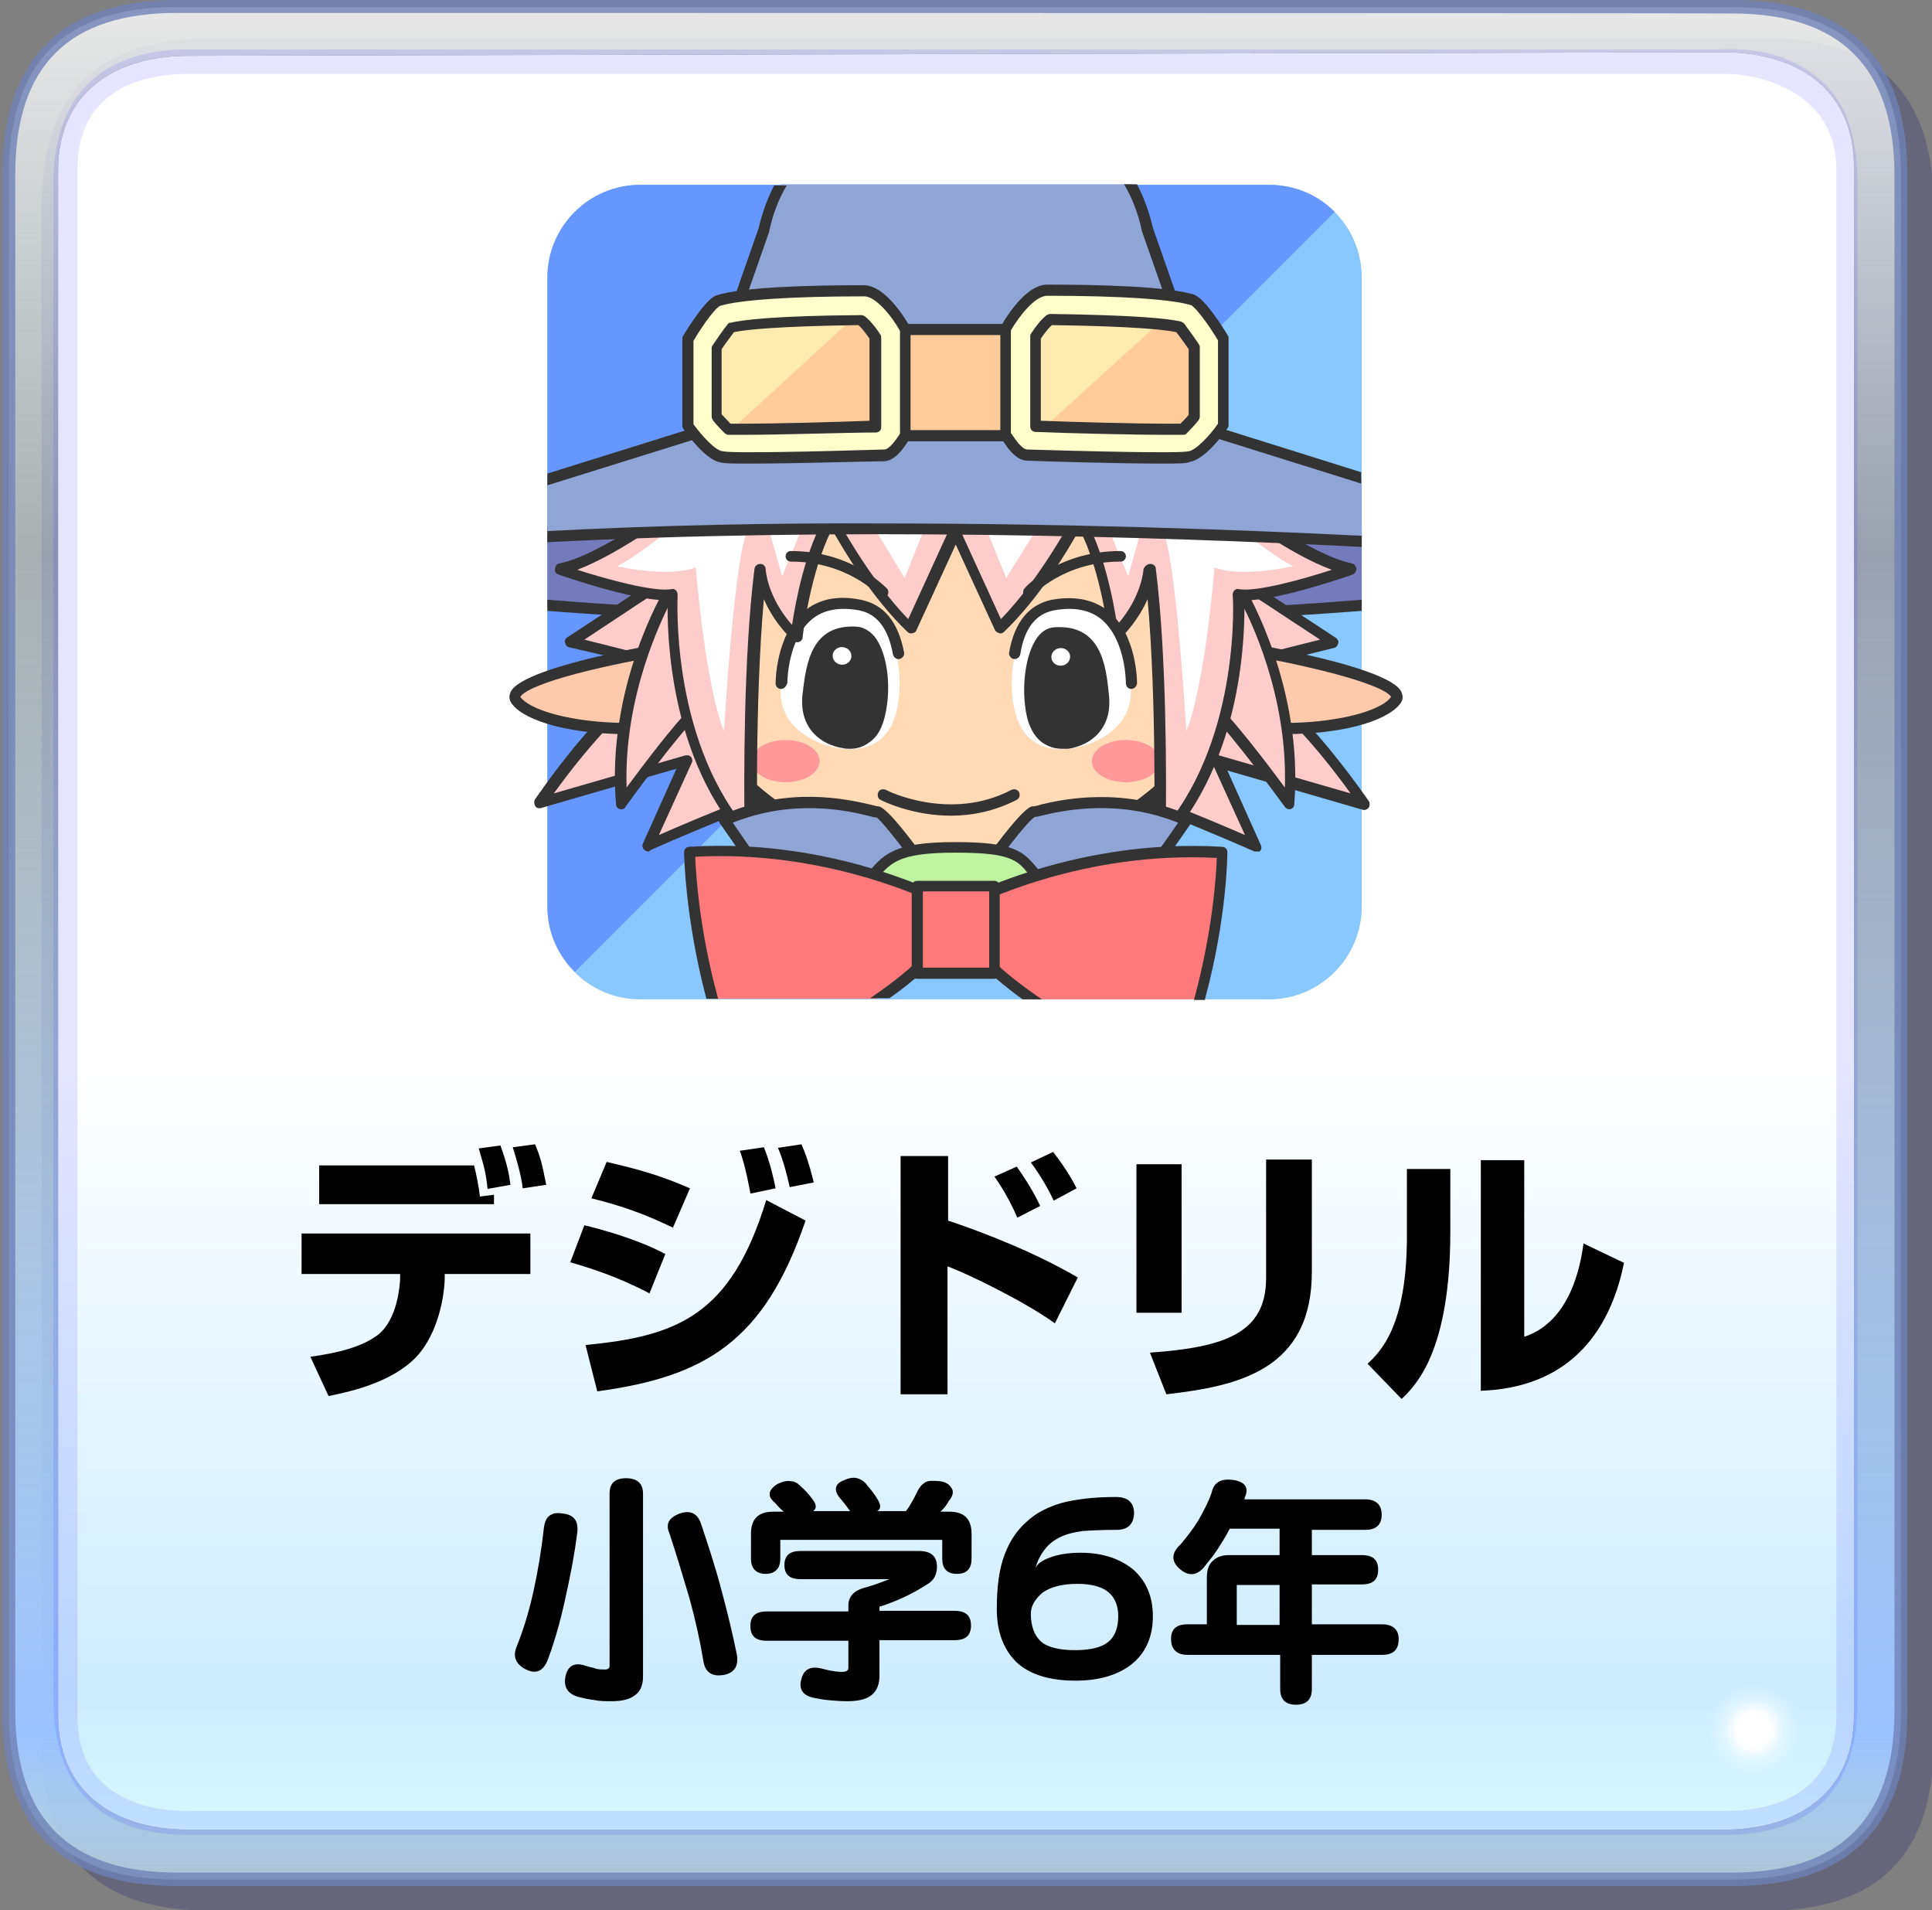 <?xml version="1.0" encoding="utf-8"?>
<!-- Generator: Adobe Illustrator 28.0.0, SVG Export Plug-In . SVG Version: 6.00 Build 0)  -->
<svg version="1.1" id="レイヤー_1" xmlns="http://www.w3.org/2000/svg" xmlns:xlink="http://www.w3.org/1999/xlink" x="0px"
	 y="0px" viewBox="0 0 329.3 325.5" style="enable-background:new 0 0 329.3 325.5;" xml:space="preserve">
<rect x="0" y="0" width="329.3" height="325.5" fill="#808080" stroke="none"/>
<style type="text/css">
	.st0{fill:#000066;fill-opacity:0.2;}
	.st1{fill:url(#SVGID_1_);}
	.st2{fill:url(#SVGID_00000181063835795922273110000017740592244647703991_);}
	.st3{opacity:0.102;fill:#0000FF;enable-background:new    ;}
	.st4{opacity:0.8;fill:#7081B7;enable-background:new    ;}
	.st5{fill:url(#SVGID_00000168117665059119237820000006715990969471361711_);}
	.st6{fill:url(#SVGID_00000132770075920643214770000006708844117641452183_);}
	.st7{fill:url(#SVGID_00000181765632252058840400000004955518299990257042_);}
	.st8{fill:#89C7FF;}
	.st9{fill:#6697FF;}
	.st10{fill:#747ABC;}
	.st11{fill:#333333;}
	.st12{fill:#FFCCCC;}
	.st13{fill:#FFC9AB;}
	.st14{fill:#FFDAB5;}
	.st15{fill:#FF9999;}
	.st16{fill:#FFFFFF;}
	.st17{fill:#90A4D6;}
	.st18{fill:#C0F3A0;}
	.st19{fill:#FE7A7A;}
	.st20{fill:#FFCC99;}
	.st21{fill:#FFFFCC;}
	.st22{fill:#FFEAB0;}
</style>
<g>
	<path class="st0" d="M329.6,35.2c0-19.2-9.5-28.7-28.7-28.7H35.8C16.5,6.7,7.1,15.9,7.1,35.2v261.7c0,19.2,9.5,28.7,28.7,28.7
		h265.1c19.2,0,28.7-9.5,28.7-28.7V35.2z"/>
	
		<linearGradient id="SVGID_1_" gradientUnits="userSpaceOnUse" x1="704.462" y1="-1368.221" x2="704.462" y2="-1793.373" gradientTransform="matrix(0.793 0 0 -0.794 -396.151 -1093.934)">
		<stop  offset="3.500000e-02" style="stop-color:#FFFFFF;stop-opacity:0.8"/>
		<stop  offset="0.302" style="stop-color:#E5F9FF;stop-opacity:0.4"/>
		<stop  offset="0.898" style="stop-color:#99C3FF"/>
		<stop  offset="0.969" style="stop-color:#CCEDFF;stop-opacity:0.702"/>
	</linearGradient>
	<path class="st1" d="M324,29.9c0-19.2-9.5-28.7-28.7-28.7H30.2C11,1.1,1.5,10.6,1.5,29.9v261.7c0,19.2,9.5,28.7,28.7,28.7h265.1
		c19.2,0,28.7-9.5,28.7-28.7V29.9 M293.7,8.9c13.1,0,22.3,6.7,22.3,19.5v263.9c0,13.1-9.5,19.5-22.3,19.5H32.2
		c-13.1,0-22.3-6.7-22.3-19.5V29c0-13.1,9.5-19.5,22.3-19.5L293.7,8.9L293.7,8.9z"/>
	
		<linearGradient id="SVGID_00000099627482639165996140000016848592485640939692_" gradientUnits="userSpaceOnUse" x1="704.638" y1="-1379.57" x2="704.638" y2="-1782.151" gradientTransform="matrix(0.793 0 0 -0.794 -396.151 -1093.934)">
		<stop  offset="3.500000e-02" style="stop-color:#FFFFFF"/>
		<stop  offset="0.565" style="stop-color:#FFFFFF"/>
		<stop  offset="0.898" style="stop-color:#CEECFF"/>
		<stop  offset="0.969" style="stop-color:#D6F7FF"/>
	</linearGradient>
	<path style="fill:url(#SVGID_00000099627482639165996140000016848592485640939692_);" d="M293.7,8.9c13.1,0,22.3,6.7,22.3,19.5
		v263.9c0,13.1-9.5,19.5-22.3,19.5H32.2c-13.1,0-22.3-6.7-22.3-19.5V29c0-13.1,9.5-19.5,22.3-19.5L293.7,8.9L293.7,8.9z"/>
	<path class="st3" d="M293.7,312.7H32.2c-15.1,0-23.1-8.1-23.1-23.1v-258C9,16.5,17.1,8.4,32.2,8.4h261.5c7.5-0.3,13.1,2,17,5.6
		c4.2,3.9,5.9,9.8,5.9,17.3v258C316.8,304.9,309,312.7,293.7,312.7z M294.2,12.6c-0.3,0-0.6,0-0.6,0H32.2c-11.2,0-19,5-19,16.2
		v263.6c0,11.2,7.8,16.2,19,16.2h261.8c11.2,0,19-5,19-16.2V28.7C312.9,15.4,299.5,12.6,294.2,12.6z"/>
	<path class="st4" d="M295.3,321.4H30.2c-19.8,0-29.8-10-29.8-29.8V29.9C0.4,10.1,10.4,0,30.2,0h265.1c19.8,0,29.8,10,29.8,29.8
		v261.7C325.2,311.3,315.1,321.4,295.3,321.4z M30.2,2.2c-18.4,0-27.6,8.9-27.6,27.6v261.7c0,18.4,9.2,27.6,27.6,27.6h265.1
		c18.4,0,27.6-9.2,27.6-27.6V29.9c0-18.4-9.2-27.6-27.6-27.6C295.3,2.2,30.2,2.2,30.2,2.2z"/>
	
		<radialGradient id="SVGID_00000149379966733901590560000007469709969182725515_" cx="1178.065" cy="-2048.458" r="52.771" gradientTransform="matrix(0.707 0 0 -0.707 -533.939 -1153.483)" gradientUnits="userSpaceOnUse">
		<stop  offset="7.800000e-02" style="stop-color:#FFFFFF"/>
		<stop  offset="0.137" style="stop-color:#FFFFFF;stop-opacity:0.353"/>
		<stop  offset="0.208" style="stop-color:#FFFFFF;stop-opacity:0"/>
	</radialGradient>
	<path style="fill:url(#SVGID_00000149379966733901590560000007469709969182725515_);" d="M307,287.3c-2.2-2.2-4.7-3.3-8.1-3.3
		c-3.1,0-5.6,1.1-8.1,3.1c-2.2,2.5-3.1,5.3-3.1,8.1c0,3.1,1.1,5.6,3.1,8.1c2.2,2.2,4.7,3.3,8.1,3.1c3.1,0,5.6-1.1,8.1-3.1
		c2.2-2,3.1-4.7,3.1-8.1C310.1,291.8,309,289.6,307,287.3z"/>
	<g>
		<path d="M90.4,210.2v6.9H75.8l0,1c-0.2,4.3-1.7,9.9-5,13.3c-4,4-10.3,5.6-14.8,6.5l-3.1-6.7c4.4-0.6,8.8-1.6,11.6-3.8
			c3.3-2.7,3.6-8.3,3.7-9.3l0-1H51.4v-6.9H90.4z M80.8,198.6c0.3,1.1,0.8,3.5,1,5.3l2.4-0.3v1.6H54.4v-6.6H80.8z M83.1,202.6
			c-0.3-2.9-0.6-3.8-1.5-6.9l3.7-0.5c1.2,3.3,1.5,5.1,1.7,6.7L83.1,202.6z M89.1,202.5c-0.3-2.4-1-4.7-1.7-7l3.8-0.5
			c1,2.4,1.2,3.4,1.9,6.9L89.1,202.5z"/>
		<path d="M110.7,220.4c-5.5-2.9-10.4-4.4-13.5-5.3l2.4-6.3c2.2,0.5,9,2.3,13.8,4.9L110.7,220.4z M99.8,229.2
			c15.6-1.5,24.8-5,30.8-24.7l6.7,3.5c-7,20.6-17.1,26.6-35.5,29.1L99.8,229.2z M114.7,209.2c-5-2.4-8.7-3.7-13.9-5l2.6-6.2
			c5.2,1.2,9.2,2.3,14.2,4.5L114.7,209.2z M127.9,203.4c-0.1-0.6-0.8-4.6-1.8-7.3l4.1-0.6c0.4,1.1,1.1,2.6,2,7L127.9,203.4z
			 M134.6,202.3c-0.4-1.9-1.1-4.6-2-6.7l4-0.6c1.2,2.6,2,6.1,2.1,6.5L134.6,202.3z"/>
		<path d="M161.6,197V208c6.9,2.3,15.5,5.8,22.1,9.7l-3.9,7.8c-5.3-3.8-15-8.5-18.3-9.7v21.8h-8V197H161.6z M173.4,207.5
			c-1.5-3.5-3.2-6-3.9-7l3.8-1.7c2.6,3.7,3.5,5.7,4,6.7L173.4,207.5z M179.6,204.6c-1.2-2.6-2.9-5.2-3.9-6.5l3.8-1.8
			c2.4,3.1,3.5,5.2,4,6.2L179.6,204.6z"/>
		<path d="M201.4,223.7h-7.7v-25.3h7.7V223.7z M223.6,216.7c0,16.8-12.6,19.5-24.8,20.9l-2.8-7.1c12.9-0.9,19.8-3.4,19.8-12.7v-20.2
			h7.8V216.7z"/>
		<path d="M247.2,209.9c0,20.4-5.9,26.2-8.3,28.5l-5.8-6c2.2-2.1,6.7-6.4,6.7-21.7v-11.5h7.4V209.9z M259.8,227.8
			c7.9-2.6,9.6-12.2,10.1-15.9l6.9,3.3c-2.5,12.4-9.9,21.3-24.4,21.8v-39.3h7.4V227.8z"/>
		<path d="M92.7,260.4c0.2-1.9,1.2-2.8,3.1-2.5c2,0.2,2.8,1.2,2.6,3.2c-0.5,4-1.3,8-2.2,12c-0.9,4-1.9,7.3-2.9,9.9
			c-0.8,1.9-2.1,2.4-4,1.3c-1.5-0.9-1.9-2.2-1.2-3.8c1-2.5,2-5.6,2.8-9.2C91.7,267.7,92.3,264,92.7,260.4z M103.9,254.5
			c0-1.7,0.9-2.6,2.8-2.6c1.9,0,2.9,0.9,2.9,2.6v31.2c0,1.5-0.5,2.6-1.4,3.2c-0.9,0.7-2.2,1-4,1c-1,0-2,0-2.9-0.2
			c-0.9-0.1-1.8-0.3-2.6-0.5c-2-0.5-2.7-1.8-2.3-3.6c0.4-1.8,1.6-2.4,3.5-1.7c0.7,0.2,1.3,0.3,1.8,0.5c0.5,0.1,1,0.1,1.4,0.1
			c0.5,0,0.8-0.2,0.8-0.6V254.5z M114.1,261.3c-0.7-1.6-0.1-2.7,1.8-3.4c1.8-0.6,3,0,3.6,1.8c1.1,3.3,2.3,6.9,3.4,11
			c1.1,4.1,2,7.8,2.7,11.3c0.3,1.9-0.4,3-2.1,3.4c-2.1,0.4-3.3-0.4-3.6-2.3c-0.6-3.6-1.4-7.2-2.4-10.8
			C116.4,268.6,115.3,264.9,114.1,261.3z"/>
		<path d="M161.8,257.6c2.5,0,3.8,1.2,3.8,3.8v4.2c0,1.7-0.8,2.6-2.5,2.6c-1.7,0-2.5-0.9-2.5-2.6v-3.2h-27.6v3.2
			c0,1.7-0.9,2.6-2.5,2.6c-1.6,0-2.5-0.9-2.5-2.6v-4.2c0-2.5,1.2-3.8,3.8-3.8h1.8c-0.4-0.3-0.9-0.8-1.5-1.5c-0.7-0.6-1-1.1-0.9-1.7
			c0.1-0.5,0.5-1,1.3-1.5c0.8-0.4,1.5-0.6,2.2-0.5c0.7,0,1.2,0.3,1.7,0.8c0.9,0.8,1.6,1.6,2.1,2.3c0.7,0.9,0.7,1.6,0.1,2h6.3
			c-0.5-0.7-1.1-1.5-1.8-2.3c-0.5-0.6-0.7-1.2-0.6-1.7c0.1-0.5,0.5-0.9,1.2-1.2c0.9-0.4,1.7-0.6,2.4-0.4c0.7,0.2,1.3,0.6,1.7,1.2
			c0.7,0.8,1.4,1.7,1.9,2.6c0.5,0.9,0.4,1.5-0.2,1.8h4.9c0.6-0.7,1.2-1.8,1.9-3.2c0.4-0.9,0.9-1.4,1.4-1.7s1.3-0.3,2.4-0.2
			c1,0.1,1.7,0.5,2.1,1.2c0.4,0.6,0.2,1.4-0.5,2.2c-0.4,0.8-0.9,1.3-1.4,1.8H161.8z M149.9,274.5h12.8c1.9,0,2.8,0.8,2.8,2.5
			s-0.9,2.5-2.8,2.5h-12.8v6.1c0,1.5-0.5,2.6-1.4,3.3c-0.9,0.7-2.3,1-4.1,1c-1.2,0-2.4-0.1-3.4-0.2s-1.8-0.3-2.4-0.4
			c-1.8-0.4-2.5-1.5-2-3.2c0.4-1.6,1.5-2.2,3.3-1.8c0.5,0.1,1.1,0.3,1.7,0.4c0.6,0.1,1.2,0.2,1.9,0.2c0.7,0,1.1-0.2,1.1-0.7v-4.6
			h-13.9c-1.9,0-2.8-0.8-2.8-2.5s0.9-2.5,2.8-2.5h13.9v-1c0-1.5,0.9-2.5,2.6-3c1.5-0.4,2.9-0.9,4.4-1.5h-15.2
			c-1.8,0-2.7-0.8-2.7-2.4c0-1.6,0.9-2.4,2.7-2.4h20.2c2.1,0,3.1,0.9,3.1,2.7c0,1.4-0.6,2.4-1.7,3c-2.6,1.7-5.3,2.9-8.1,3.8V274.5z"
			/>
		<path d="M190.3,260.7c-2.4,0-4.4,0.1-5.8,0.2c-1.4,0.2-2.7,0.5-3.7,1c-1.1,0.5-2,1.2-2.7,2.1s-1.3,2-1.6,3.2
			c0.3-0.7,1.1-1.3,2.5-1.8c1.3-0.5,3.1-0.8,5.2-0.8c3.7,0,6.7,1,9,2.9c2.2,2,3.3,4.6,3.3,7.9c0,3.5-1.2,6.2-3.5,8.1
			c-2.3,1.9-5.6,2.9-9.7,2.9c-4.5,0-7.9-1.1-10.1-3.2c-2.2-2.2-3.3-5.2-3.3-9c0-3.8,0.4-6.8,1.3-9.2c0.9-2.4,2.1-4.2,3.8-5.7
			c1.6-1.5,3.6-2.5,6-3.2c2.3-0.6,5.4-1,9.2-1c2.1,0,3.1,1,3.1,2.8C193.2,259.8,192.2,260.7,190.3,260.7z M175.7,275
			c0,2.1,0.6,3.7,1.7,4.7c1.1,1,3.1,1.5,5.9,1.5c2.6,0,4.5-0.5,5.6-1.4c1.1-0.9,1.7-2.4,1.7-4.4c0-1.8-0.6-3.2-1.7-4.1
			c-1.1-0.9-2.9-1.4-5.2-1.4c-2.6,0-4.6,0.5-6,1.5C176.4,272.5,175.7,273.7,175.7,275z"/>
		<path d="M223.6,260.5v4.5h8.5c1.9,0,2.8,0.8,2.8,2.5s-0.9,2.5-2.8,2.5h-8.5v6.8h12c1.8,0,2.8,0.9,2.8,2.5c0,1.8-0.9,2.7-2.8,2.7
			h-12v5.8c0,1.8-0.9,2.7-2.7,2.7s-2.7-0.9-2.7-2.7v-5.8h-15.8c-1.8,0-2.8-0.9-2.8-2.7c0-1.7,0.9-2.5,2.8-2.5h3.3v-8
			c0-1.2,0.3-2.2,1-2.8c0.7-0.7,1.6-1,2.8-1h8.6v-4.5h-8.5c-0.6,1.2-1.3,2.3-2,3.4c-0.7,1.1-1.6,2.2-2.5,3.3c-1.3,1.4-2.7,1.4-4.2,0
			c-1.3-1.3-1.2-2.6,0.3-4c1.1-1.3,2.2-2.7,3.1-4.2c0.9-1.6,1.7-3.1,2.2-4.6c0.4-1.8,1.6-2.5,3.7-2.2c2,0.3,2.7,1.3,2,2.9l-0.1,0.4
			h20.6c1.8,0,2.8,0.9,2.8,2.6c0,1.7-0.9,2.6-2.8,2.6H223.6z M210.8,276.9h7.3v-6.8h-7.3V276.9z"/>
	</g>
	
		<radialGradient id="SVGID_00000100351356357830688110000008557734837646992267_" cx="-449.9" cy="-572.082" r="37.149" gradientTransform="matrix(1.257 0 0 -1.257 588.004 -693.602)" gradientUnits="userSpaceOnUse">
		<stop  offset="7.800000e-02" style="stop-color:#FFFFFF"/>
		<stop  offset="0.137" style="stop-color:#FFFFFF;stop-opacity:0.353"/>
		<stop  offset="0.208" style="stop-color:#FFFFFF;stop-opacity:0"/>
	</radialGradient>
	<path style="fill:url(#SVGID_00000100351356357830688110000008557734837646992267_);" d="M32.4,15.6c-2.8-2.8-6.1-3.9-10-3.9
		s-7.3,1.1-9.8,3.9s-4.2,6.1-4.2,10s1.4,7.3,4.2,10s6.1,4.2,10,4.2s7.3-1.4,10-4.2s4.2-5.9,4.2-10C36.6,21.8,35.2,18.4,32.4,15.6z"
		/>
	
		<radialGradient id="SVGID_00000070798853922048673020000002397336250173518482_" cx="1330.297" cy="-2015.938" r="40.05" gradientTransform="matrix(0.628 0 0 -0.629 -805.063 -1249.094)" gradientUnits="userSpaceOnUse">
		<stop  offset="7.800000e-02" style="stop-color:#FFFFFF"/>
		<stop  offset="0.137" style="stop-color:#FFFFFF;stop-opacity:0.353"/>
		<stop  offset="0.208" style="stop-color:#FFFFFF;stop-opacity:0"/>
	</radialGradient>
	<path style="fill:url(#SVGID_00000070798853922048673020000002397336250173518482_);" d="M36.3,12.6C35,11.2,33,10.3,31,10.3
		s-3.9,0.8-5.6,2.2c-1.7,1.7-2.2,3.3-2.2,5.6s0.6,3.9,2.2,5.3c1.7,1.7,3.3,2.2,5.3,2.2s3.9-0.6,5.3-2.2c1.7-1.4,2.2-3.3,2.2-5.3
		C38.6,16.2,37.7,14.2,36.3,12.6z"/>
	<g>
		<g>
			<path class="st8" d="M216.3,31.5H109.1c-8.7,0-15.8,7.1-15.8,15.8v18.9v69.4v18.9c0,8.7,7.1,15.8,15.8,15.8h107.2
				c8.7,0,15.8-7.1,15.8-15.8v-18.9V66.2V47.3C232.1,38.5,225,31.5,216.3,31.5z"/>
			<path class="st9" d="M98,165.6L227.5,36.1c-2.9-2.9-6.8-4.6-11.2-4.6H109.1c-8.7,0-15.8,7.1-15.8,15.8v18.9v69.4v18.9
				C93.3,158.8,95.1,162.8,98,165.6z"/>
		</g>
		<g>
			<g>
				<g>
					<path class="st10" d="M93.3,90.9v12.3c20.4,1.6,45.6,2.6,69.6,2.6c23.8,0,48.8-1,69.2-2.6V90.8c-20.4-1.4-45.4-2.5-69.2-2.5
						C139,88.3,113.8,89.5,93.3,90.9z"/>
					<path class="st11" d="M93.3,89.9v1.9c20.3-1.4,45.5-2.6,69.6-2.6c23.8,0,48.8,1.2,69.2,2.5v-1.9c-16.6-1.1-43.1-2.5-69.2-2.5
						C137.6,87.3,112.1,88.7,93.3,89.9z"/>
					<path class="st11" d="M93.3,102.2v1.9c20.7,1.6,46.1,2.6,69.6,2.6c23.2,0,48.5-1,69.2-2.6v-1.9c-20.7,1.7-46.1,2.6-69.2,2.6
						C139.4,104.8,114,103.9,93.3,102.2z"/>
					<g>
						<path class="st12" d="M117.1,96.4l-19.8,13l17.2,4.3c0,0-9.2,4.3-22.4,23.3l25.1-7.3l-6.6,14.5c0,0,25.4-11.4,33.8-12.2
							l-12.7-35.6H117.1z"/>
						<path class="st11" d="M110.5,145.1c-0.2,0-0.5-0.1-0.7-0.3c-0.3-0.3-0.4-0.7-0.2-1.1l5.7-12.7l-23.1,6.7c-0.4,0.1-0.8,0-1-0.4
							s-0.2-0.8,0-1.1c9.7-14,17.3-20.1,20.8-22.4L97,110.3c-0.4-0.1-0.6-0.4-0.7-0.8c-0.1-0.4,0.1-0.7,0.4-0.9l19.8-13
							c0.2-0.1,0.3-0.2,0.5-0.2h14.5c0.4,0,0.8,0.3,0.9,0.6l12.7,35.6c0.1,0.3,0.1,0.6-0.1,0.8c-0.2,0.2-0.4,0.4-0.7,0.4
							c-8.2,0.8-33.3,12-33.5,12.1C110.7,145.1,110.6,145.1,110.5,145.1z M117.1,128.7c0.3,0,0.5,0.1,0.7,0.3c0.2,0.3,0.3,0.7,0.1,1
							l-5.6,12.3c6.1-2.7,22.9-9.8,30.7-11.1l-12.1-33.9h-13.6L99.6,109l15.1,3.8c0.4,0.1,0.7,0.4,0.7,0.8c0,0.4-0.2,0.8-0.5,0.9
							c-0.1,0-8.5,4.1-20.5,20.7l22.5-6.5C116.9,128.8,117,128.7,117.1,128.7z"/>
						<path class="st12" d="M207.4,96.4l19.8,13l-17.2,4.3c0,0,9.2,4.3,22.4,23.3l-25.1-7.3l6.6,14.5c0,0-25.4-11.4-33.8-12.2
							l12.7-35.6H207.4z"/>
						<path class="st11" d="M214,145.1c-0.1,0-0.3,0-0.4-0.1c-0.3-0.1-25.4-11.3-33.5-12.1c-0.3,0-0.5-0.2-0.7-0.4
							c-0.2-0.2-0.2-0.5-0.1-0.8L192,96.1c0.1-0.4,0.5-0.6,0.9-0.6h14.5c0.2,0,0.4,0.1,0.5,0.2l19.8,13c0.3,0.2,0.5,0.6,0.4,0.9
							c-0.1,0.4-0.3,0.7-0.7,0.8l-14.9,3.7c3.5,2.3,11,8.4,20.8,22.4c0.2,0.3,0.2,0.8,0,1.1s-0.6,0.5-1,0.4l-23.1-6.7l5.7,12.7
							c0.2,0.4,0.1,0.8-0.2,1.1C214.5,145.1,214.3,145.1,214,145.1z M181.5,131.2c7.7,1.3,24.5,8.4,30.7,11.1l-5.6-12.3
							c-0.2-0.3-0.1-0.7,0.1-1c0.2-0.3,0.6-0.4,1-0.3l22.5,6.5c-12-16.6-20.4-20.7-20.5-20.7c-0.4-0.2-0.6-0.5-0.5-0.9
							c0-0.4,0.3-0.7,0.7-0.8l15.1-3.8l-17.8-11.7h-13.6L181.5,131.2z"/>
					</g>
					<path class="st13" d="M123.5,108.9c0,0-39.3,5.8-35.5,10.6c3.8,4.8,25.1,7.4,39.8,0.5L123.5,108.9z"/>
					<path class="st11" d="M106.7,125.1c-9.1,0-17.1-2.1-19.4-5.1c-0.5-0.6-0.6-1.3-0.3-2c1.9-4.8,30.6-9.3,36.4-10.1
						c0.4-0.1,0.9,0.2,1,0.6l4.3,11.1c0.2,0.5,0,1-0.5,1.2C121.7,123.9,113.8,125.1,106.7,125.1z M88.7,118.8
						C88.7,118.8,88.7,118.8,88.7,118.8c3.3,4.2,23.5,7,37.9,0.7l-3.7-9.5c-2.3,0.4-9.6,1.5-16.9,3
						C89.2,116.5,88.7,118.7,88.7,118.8L88.7,118.8z"/>
					<path class="st13" d="M202.3,108.9c0,0,39.3,5.8,35.5,10.6c-3.8,4.8-25.1,7.4-39.8,0.5L202.3,108.9z"/>
					<path class="st11" d="M219.1,125.1c-7.1,0-14.9-1.3-21.4-4.3c-0.4-0.2-0.7-0.7-0.5-1.2l4.3-11.1c0.2-0.4,0.6-0.7,1-0.6
						c5.7,0.8,34.5,5.3,36.4,10.1c0.3,0.7,0.2,1.4-0.3,2C236.1,123.1,228.2,125.1,219.1,125.1z M199.2,119.5
						c14.4,6.3,34.5,3.5,37.8-0.6c0-0.1,0.1-0.1,0.1-0.1c0-0.1-0.5-2.2-17.3-5.8c-7.3-1.5-14.6-2.7-16.9-3L199.2,119.5z"/>
					<path class="st14" d="M198.5,133.5c0.5-0.5,1-1,1.3-1.6s0.7-1.2,0.7-1.6c-0.2-3-1.3-15.8-1.3-18.8c0-2.3,1.8-15.8,2.5-21.8
						C193.9,75.3,179.4,68,162.9,68c-16.7,0-31.2,6.1-38.9,20.6c0.7,5.3,2.6,20.5,2.6,22.8c0,3-1.2,15.8-1.3,18.8
						c0,0.5,0.2,1,0.7,1.6c0.5,0.5,0.8,1.2,1.3,1.6c2.6,2.6,7.1,5.6,7.8,5.9c8.1,4.6,16,6.8,27.9,6.8c11.9,0,19.8-2.3,27.9-6.8
						C191.4,139.1,195.7,136.1,198.5,133.5z"/>
					<ellipse class="st15" cx="133.9" cy="129.7" rx="5.8" ry="3.6"/>
					<ellipse class="st15" cx="191.9" cy="129.7" rx="5.8" ry="3.6"/>
					<path class="st11" d="M162.9,147.1c-11.6,0-19.8-2-28.3-6.9c-0.8-0.4-5.3-3.4-8-6.1c-0.3-0.3-0.5-0.6-0.8-0.9
						c-0.2-0.3-0.4-0.5-0.6-0.7c0,0-0.1-0.1-0.1-0.1c-0.6-0.8-0.8-1.5-0.8-2.2c0.1-1.1,0.2-3.4,0.5-6.1c0.4-4.8,0.9-10.8,0.9-12.7
						c0-1.9-1.5-13.4-2.2-19.6l-0.4-3.1c0-0.2,0-0.4,0.1-0.6c7.4-13.8,21.1-21.1,39.8-21.1c17.6,0,32,8.1,39.6,22.1
						c0.1,0.2,0.1,0.4,0.1,0.6c-0.2,2-0.6,4.9-0.9,7.9c-0.7,5.8-1.5,12.3-1.5,13.8c0,1.9,0.5,7.9,0.9,12.7c0.2,2.7,0.4,5,0.5,6
						c0,0.7-0.3,1.2-0.6,1.7c-0.1,0.1-0.1,0.2-0.2,0.4c-0.4,0.8-1,1.4-1.5,1.9c0,0,0,0,0,0c-2.8,2.7-7.2,5.7-8,6.1
						C182.4,145.1,174.2,147.1,162.9,147.1z M126.7,131.2c0.3,0.3,0.5,0.6,0.7,0.9c0.2,0.3,0.4,0.5,0.6,0.7c2.6,2.6,7,5.5,7.5,5.8
						c8.3,4.7,16.2,6.7,27.5,6.7c10.9,0,18.9-1.9,27.4-6.6c0.6-0.3,4.8-3.2,7.6-5.8c0.4-0.4,0.9-0.9,1.1-1.4
						c0.1-0.1,0.1-0.3,0.2-0.4c0.2-0.3,0.3-0.7,0.3-0.8c-0.1-1-0.2-3.3-0.5-5.9c-0.4-4.9-0.9-10.9-0.9-12.9c0-1.6,0.8-7.9,1.5-14
						c0.4-2.9,0.7-5.6,0.9-7.6c-7.3-13.3-21-20.9-37.8-20.9c-12.4,0-29,3.5-38,19.9l0.4,2.8c1.1,9,2.3,18,2.3,19.8
						c0,2-0.5,8-0.9,12.9c-0.2,2.7-0.4,4.9-0.5,6C126.2,130.4,126.3,130.7,126.7,131.2z M198.5,133.5L198.5,133.5L198.5,133.5z"/>
					<path class="st16" d="M153.2,119c-0.8,7.3-5.1,9.1-9.7,8.6c-4.8-0.7-11.2-3.8-10.4-11.1c1.3-10.6,3.3-14.7,13.4-13.4
						C151.2,103.6,154,111.7,153.2,119z"/>
					<path class="st12" d="M114.2,100.7c0,0-9.9,16.5-8.2,36.3c0,0,8.2-11.5,13.2-16.5l1-15.8L114.2,100.7z"/>
					<path class="st11" d="M106,137.9c-0.1,0-0.2,0-0.3,0c-0.4-0.1-0.7-0.4-0.7-0.8c-1.7-19.9,8-36.2,8.4-36.9
						c0.1-0.2,0.4-0.4,0.6-0.4c0.3-0.1,0.5,0,0.7,0.1l5.9,4c0.3,0.2,0.4,0.5,0.4,0.8l-1,15.8c0,0.2-0.1,0.4-0.3,0.6
						c-4.8,4.8-13,16.3-13.1,16.4C106.6,137.7,106.3,137.9,106,137.9z M114.6,102c-1.8,3.4-8.3,16.6-7.8,32.2
						c2.6-3.5,7.8-10.5,11.5-14.2l0.9-14.9L114.6,102z"/>
					<path class="st12" d="M211.6,100.7c0,0,9.9,16.5,8.2,36.3c0,0-8.2-11.5-13.2-16.5l-1-15.8L211.6,100.7z"/>
					<path class="st11" d="M219.8,137.9c-0.3,0-0.6-0.1-0.8-0.4c-0.1-0.1-8.3-11.5-13.1-16.4c-0.2-0.2-0.3-0.4-0.3-0.6l-1-15.8
						c0-0.3,0.1-0.7,0.4-0.8l5.9-4c0.2-0.1,0.5-0.2,0.7-0.1c0.3,0.1,0.5,0.2,0.6,0.4c0.4,0.7,10,17,8.4,36.9c0,0.4-0.3,0.7-0.7,0.8
						C220,137.9,219.9,137.9,219.8,137.9z M207.5,120c3.7,3.8,8.9,10.7,11.5,14.2c0.5-15.6-5.9-28.8-7.8-32.2l-4.6,3.1L207.5,120z"
						/>
					<g>
						<path class="st12" d="M230.2,97c-7.6-1.5-20.8-11.5-20.8-11.5l-43.7-1.3V84l-3,0.2l-3-0.2v0.2l-43.5,1.3
							c0,0-13.4,10.1-20.8,11.5c0,0,14.7,5.8,19.3,4.3c0,0-1.6,26.1,13.4,42.1c0,0,0.2-27.1,1.6-46.4c0,0,0.2,5.8,6.1,11.5
							c0,0,1.5-13,5.9-20.3c0,0,5.9,11.5,13.5,18.8l7.6-16.5l7.6,16.5c7.6-7.3,13.5-18.8,13.5-18.8c4.5,7.3,5.9,20.3,5.9,20.3
							c5.9-5.8,6.1-11.5,6.1-11.5c1.5,16,1.6,46.4,1.6,46.4c15-16,13.4-42.1,13.4-42.1C215.5,102.8,230.2,97,230.2,97z"/>
						<path class="st16" d="M116.7,88.3c0,0-8.2,6.6-11.5,8.2c0,0,8.6,2,13.4,0.2c0,0,1.5,19.6,4.8,27.9c0,0,1.8-30.7,4.1-34.3
							l2.3-4.6l3.5,12.5l5.4-13L120,76.7L116.7,88.3z"/>
						<path class="st16" d="M208.9,88.3c0,0,8.2,6.6,11.5,8.2c0,0-8.6,2-13.4,0.2c0,0-1.5,19.6-4.8,27.9c0,0-1.8-30.7-4.1-34.3
							l-2.3-4.6l-3.5,12.5l-5.4-13l18.6-8.4L208.9,88.3z"/>
						<polygon class="st16" points="145.8,84.7 154.2,98.5 159.9,84.2 						"/>
						<polygon class="st16" points="180.1,84.7 171.5,98.5 165.7,84.2 						"/>
						<path class="st11" d="M197.7,144.3c-0.1,0-0.2,0-0.4-0.1c-0.4-0.1-0.6-0.5-0.6-0.9c0-0.3,0.5-23.4-1.1-41.2
							c-0.9,2.1-2.5,4.6-5,7.1c-0.3,0.3-0.6,0.3-1,0.2c-0.3-0.1-0.6-0.4-0.6-0.8c0-0.1-1.3-11.3-5-18.4c-1.9,3.4-6.8,11.7-12.9,17.5
							c-0.2,0.2-0.5,0.3-0.8,0.2c-0.3-0.1-0.6-0.3-0.7-0.5l-6.7-14.6l-6.7,14.6c-0.1,0.3-0.4,0.5-0.7,0.5c-0.3,0.1-0.6,0-0.8-0.2
							c-6.1-5.8-11-14.1-12.9-17.5c-3.7,7.2-5,18.3-5,18.4c0,0.4-0.3,0.7-0.6,0.8c-0.3,0.1-0.7,0-1-0.2c-2.6-2.5-4.1-5-5-7.1
							c-1.6,17.9-1.1,41-1.1,41.2c0,0.4-0.2,0.7-0.6,0.9c-0.4,0.1-0.8,0.1-1-0.2c-13.6-14.4-13.8-36.5-13.7-41.7c-0.1,0-0.1,0-0.2,0
							c-5.8,0-17.9-4.2-18.4-4.4c-0.4-0.1-0.7-0.5-0.6-1s0.3-0.8,0.8-0.9c7.1-1.4,20.3-11.3,20.4-11.4c0.2-0.1,0.3-0.2,0.5-0.2
							l43-1.3c0.2-0.1,0.4-0.2,0.6-0.2l2.9,0.2l2.9-0.2c0.2,0,0.4,0.1,0.6,0.2l43.2,1.3c0.2,0,0.4,0.1,0.5,0.2
							c0.1,0.1,13.1,9.9,20.4,11.4c0.4,0.1,0.7,0.4,0.8,0.9c0,0.4-0.2,0.8-0.6,1c-0.6,0.2-12.8,4.5-18.5,4.4
							c0.1,5.2-0.1,27.2-13.7,41.7C198.2,144.2,198,144.3,197.7,144.3z M196.1,96.1c0.5,0,0.9,0.4,0.9,0.8
							c1.9,15.1,1.8,36.6,1.7,43.9c12.8-15.6,11.5-39.2,11.4-39.4c0-0.3,0.1-0.6,0.3-0.8c0.2-0.2,0.5-0.3,0.8-0.2
							c3,0.5,10.9-1.7,15.8-3.3c-7.1-2.6-16.3-9.4-18-10.7l-43.4-1.3c-0.2,0-0.3-0.1-0.5-0.1l-2.4,0.1c0,0-0.1,0-0.1,0l-2.4-0.1
							c-0.1,0.1-0.3,0.1-0.5,0.1l-43.3,1.3c-1.7,1.2-10.9,8-18,10.7c5,1.6,13,3.8,16,3.3c0.3-0.1,0.6,0,0.8,0.2
							c0.2,0.2,0.3,0.5,0.3,0.8c0,0.2-1.3,23.8,11.4,39.4c-0.1-7.4-0.2-28.9,1.7-43.9c0.1-0.5,0.5-0.8,1-0.8c0.5,0,0.9,0.4,0.9,0.9
							c0,0,0.2,4.6,4.5,9.5c0.6-4,2.3-13,5.8-18.7c0.2-0.3,0.5-0.5,0.8-0.4c0.3,0,0.6,0.2,0.8,0.5c0.1,0.1,5.5,10.5,12.4,17.6
							l7-15.3c0.2-0.3,0.5-0.5,0.9-0.5s0.7,0.2,0.9,0.5l7,15.3c6.9-7.1,12.3-17.5,12.4-17.6c0.2-0.3,0.5-0.5,0.8-0.5
							c0.3,0,0.7,0.2,0.8,0.4c3.5,5.7,5.2,14.7,5.8,18.7c4.3-4.9,4.5-9.5,4.5-9.5C195.1,96.5,195.5,96.1,196.1,96.1
							C196,96.1,196.1,96.1,196.1,96.1z"/>
					</g>
					<path class="st17" d="M93.3,91.4c50.1-2.6,103-1,138.8,0.7V81.5l-24.3-7.6l-12.2-34.8c-0.6-2.7-1.5-5.3-2.8-7.7h-59.7
						c-1.3,2.3-2.2,4.9-2.8,7.7L118,73.9l-24.7,7.7V91.4z"/>
					<path class="st11" d="M132,31.5c-1.2,2.3-2.1,4.8-2.7,7.4l-12,34.3l-24,7.5v2l25-7.8c0.3-0.1,0.5-0.3,0.6-0.6l12.2-34.8
						c0,0,0-0.1,0-0.1c0.6-2.8,1.6-5.5,3-7.8H132z"/>
					<path class="st11" d="M93.3,90.5v1.9c49.9-2.6,103-1,138.8,0.8v-1.9c-22.2-1.1-51-2.1-81.6-2.1
						C131.7,89.1,112.3,89.5,93.3,90.5z"/>
					<path class="st11" d="M232.1,80.5l-23.6-7.4l-12-34.3c-0.6-2.6-1.5-5.1-2.7-7.4h-2.2c1.4,2.4,2.4,5,3,7.8c0,0,0,0.1,0,0.1
						l12.2,34.8c0.1,0.3,0.3,0.5,0.6,0.6l24.6,7.7V80.5z"/>
					<path class="st11" d="M133.1,117.4c-0.5,0-0.9-0.4-0.9-0.9c0-0.3,0-8.2,4.8-12.3c2.5-2.1,5.7-2.8,9.7-2c4,0.8,6.4,3.8,7.4,9
						c0.1,0.5-0.3,1-0.8,1.1c-0.5,0.1-1-0.3-1.1-0.8c-0.8-4.4-2.7-6.9-5.8-7.5c-3.4-0.6-6.1-0.1-8.1,1.6c-4.1,3.5-4.1,10.7-4.1,10.8
						C134,117,133.6,117.4,133.1,117.4C133.1,117.4,133.1,117.4,133.1,117.4z"/>
					<path class="st11" d="M150.5,101.8c-0.3,0-0.5-0.1-0.7-0.3l0,0c-0.1-0.1-5.3-5.8-15-5.8c-0.5,0-0.9-0.4-0.9-0.9
						s0.4-0.9,0.9-0.9c10.5,0,16.1,6.2,16.4,6.4c0.3,0.4,0.3,1-0.1,1.3C151,101.7,150.8,101.8,150.5,101.8z"/>
					<path class="st11" d="M162.1,139c-6.6,0-11.7-2.5-12-2.7c-0.5-0.2-0.6-0.8-0.4-1.3c0.2-0.5,0.8-0.6,1.3-0.4
						c0.1,0.1,10.9,5.5,21.4,0c0.5-0.2,1-0.1,1.3,0.4c0.2,0.5,0.1,1-0.4,1.3C169.4,138.3,165.5,139,162.1,139z"/>
					<g>
						<path class="st11" d="M150.2,120c-0.7,5.6-3.3,7.1-6.4,6.6c-3.1-0.5-6.8-2.6-6.1-8.2s2.3-11.7,8.4-10.6
							C149.2,108.4,150.9,114.3,150.2,120z"/>
						<path class="st11" d="M144.9,127.6c-0.4,0-0.8,0-1.2-0.1c-3.8-0.6-7.6-3.4-6.9-9.3c0.6-5,1.4-12,9.4-11.4c1,0.1,2,0.7,2.8,1.6
							c1.9,2.3,2.8,7.1,2.2,11.6c-0.4,3.1-1.3,5.3-2.9,6.4C147.3,127.2,146.2,127.6,144.9,127.6z M145.2,108.7
							c-5.1,0-5.9,3.9-6.6,9.8c-0.7,5.6,3.5,6.9,5.3,7.2c1.3,0.2,2.3,0,3.2-0.6c1.2-0.9,1.9-2.6,2.2-5.2l0,0c0.5-4-0.3-8.3-1.8-10.2
							c-0.5-0.6-0.9-0.9-1.4-0.9C145.7,108.7,145.5,108.7,145.2,108.7z"/>
						
							<ellipse transform="matrix(0.122 -0.993 0.993 0.122 15.009 240.526)" class="st16" cx="143.4" cy="111.8" rx="1.5" ry="1.6"/>
					</g>
					<path class="st16" d="M172.6,119c0.8,7.3,5.1,9.1,9.7,8.6c4.8-0.7,11.2-3.8,10.4-11.1c-1.3-10.6-3.3-14.7-13.4-13.4
						C174.6,103.6,171.8,111.7,172.6,119z"/>
					<path class="st11" d="M192.8,117.4C192.8,117.4,192.8,117.4,192.8,117.4c-0.5,0-0.9-0.4-0.9-1c0-0.1,0-7.3-4.1-10.8
						c-2-1.7-4.8-2.2-8.1-1.6c-3.2,0.6-5.1,3.1-5.8,7.5c-0.1,0.5-0.6,0.9-1.1,0.8c-0.5-0.1-0.9-0.6-0.8-1.1c0.9-5.2,3.4-8.2,7.3-9
						c4-0.7,7.2,0,9.7,2c4.8,4.1,4.8,11.9,4.8,12.3C193.7,117,193.3,117.4,192.8,117.4z"/>
					<path class="st11" d="M175.3,101.8c-0.2,0-0.4-0.1-0.6-0.2c-0.4-0.3-0.4-0.9-0.1-1.3c0.2-0.3,5.8-6.4,16.4-6.4
						c0.5,0,0.9,0.4,0.9,0.9s-0.4,0.9-0.9,0.9c-9.7,0-14.9,5.7-15,5.8C175.8,101.7,175.5,101.8,175.3,101.8z"/>
					<g>
						<path class="st11" d="M175.6,120c0.7,5.6,3.3,7.1,6.4,6.6c3.1-0.5,6.8-2.6,6.1-8.2s-2.3-11.7-8.4-10.6
							C176.6,108.4,175,114.3,175.6,120z"/>
						<path class="st11" d="M181,127.6c-1.3,0-2.4-0.4-3.4-1.1c-1.6-1.2-2.6-3.4-2.9-6.4l0,0c-0.5-4.5,0.4-9.3,2.2-11.6
							c0.8-1,1.7-1.5,2.7-1.6c8-0.6,8.9,6.3,9.4,11.4c0.7,5.9-3.1,8.7-6.9,9.3C181.8,127.6,181.4,127.6,181,127.6z M180.6,108.7
							c-0.3,0-0.5,0-0.8,0c-0.5,0.1-1,0.4-1.4,0.9c-1.5,1.9-2.3,6.2-1.8,10.2l0,0c0.3,2.6,1,4.3,2.2,5.2c0.8,0.6,1.9,0.8,3.2,0.6
							c1.8-0.3,6-1.6,5.3-7.2C186.5,112.6,185.7,108.7,180.6,108.7z"/>
						
							<ellipse transform="matrix(0.993 -0.122 0.122 0.993 -12.29 22.866)" class="st16" cx="180.7" cy="111.9" rx="1.6" ry="1.5"/>
					</g>
					<g>
						<path class="st17" d="M161.1,152.8c0,0-10.1-14.5-11.5-14.5s-13-4.3-26.1,1.5l10.1,14.5c0,0,4.3,5.8,13,5.8
							C158.1,160,161.1,152.8,161.1,152.8z"/>
						<path class="st11" d="M146.6,161c-9.1,0-13.6-5.9-13.8-6.2l-10.1-14.5c-0.2-0.2-0.2-0.5-0.1-0.8c0.1-0.3,0.3-0.5,0.5-0.6
							c11.2-5,21.3-2.7,25.2-1.8c0.5,0.1,1.1,0.3,1.3,0.3c0,0,0,0,0,0c0.5,0,2,0,12.3,14.9c0.2,0.3,0.2,0.6,0.1,0.9
							C161.8,153.5,158.6,161,146.6,161z M124.9,140.2l9.4,13.6c0,0,4.1,5.4,12.3,5.4c9.2,0,12.6-4.8,13.4-6.2
							c-4.4-6.3-9.4-12.9-10.6-13.7c-0.3,0-0.8-0.1-1.5-0.3C144.3,138.1,135.1,136.1,124.9,140.2z"/>
						<path class="st17" d="M164.6,152.8c0,0,10.1-14.5,11.5-14.5s13-4.3,26.1,1.5l-10.1,14.5c0,0-4.3,5.8-13,5.8
							C167.5,160,164.6,152.8,164.6,152.8z"/>
						<path class="st11" d="M179.1,161c-12,0-15.3-7.5-15.4-7.8c-0.1-0.3-0.1-0.6,0.1-0.9c10.3-14.9,11.8-14.9,12.3-14.9
							c0.2,0,0.8-0.1,1.3-0.3c3.8-0.9,14-3.1,25.2,1.8c0.3,0.1,0.5,0.3,0.5,0.6c0.1,0.3,0,0.6-0.1,0.8l-10.1,14.5
							C192.7,155.1,188.2,161,179.1,161z M165.7,152.9c0.8,1.5,4.2,6.2,13.4,6.2c8.1,0,12.2-5.3,12.3-5.4l9.4-13.5
							c-10.2-4.1-19.4-2.1-22.9-1.3c-0.7,0.2-1.2,0.3-1.5,0.3C175.1,139.9,170,146.6,165.7,152.9z"/>
					</g>
					<path class="st18" d="M162.1,155.1l21.8,7.3c-2.1-10.9-7.8-18-20.9-18c-13.2,0-19.5,7.6-21.1,19L162.1,155.1z"/>
					<path class="st11" d="M146.6,152.9c-0.2,0-0.4-0.1-0.6-0.2c-0.4-0.3-0.5-0.9-0.1-1.3c0.6-0.7,1-1.3,1.5-1.9c3-4,5-6,15.4-6
						c10,0,11.6,1.5,14.1,4.6c0.5,0.6,1.1,1.4,1.8,2.1c0.4,0.4,0.3,1,0,1.3c-0.4,0.4-1,0.3-1.3,0c-0.8-0.8-1.4-1.6-1.9-2.3
						c-2-2.6-3.1-3.9-12.6-3.9c-9.9,0-11.3,1.7-13.9,5.2c-0.5,0.6-1,1.3-1.6,2C147.1,152.8,146.8,152.9,146.6,152.9z"/>
					<g>
						<path class="st19" d="M163.7,155.1c0,0-19.8-11.5-46.2-9.9c0,0,0,10.9,3.8,25h28C156.5,165.5,162.7,160,163.7,155.1z"/>
						<path class="st11" d="M164.6,155.4c0.1-0.4,0-0.9-0.4-1.1c-0.2-0.1-20.4-11.7-46.7-10c-0.5,0-0.9,0.4-0.9,0.9
							c0,0.1,0.1,11,3.8,25h2c-3.2-11.7-3.8-21.3-3.9-24.2c22.6-1.2,40.4,7.5,44.1,9.4c-2.1,5.3-7.9,10.4-14.3,14.7h3.3
							C157.6,165.9,162.8,160.8,164.6,155.4z"/>
						<path class="st19" d="M208.3,145.2c-26.4-1.6-46.2,9.9-46.2,9.9c1,4.9,7.2,10.4,14.3,15.2h28
							C208.3,156.1,208.3,145.2,208.3,145.2z"/>
						<path class="st11" d="M205.4,170.2c3.8-14,3.8-24.9,3.8-25c0-0.5-0.4-0.9-0.9-0.9c-26.4-1.6-46.5,9.9-46.7,10
							c-0.4,0.2-0.6,0.7-0.4,1.1c1.8,5.4,7,10.5,13.1,14.9h3.3c-6.4-4.3-12.2-9.4-14.3-14.7c3.7-1.9,21.4-10.6,44.1-9.4
							c-0.1,2.9-0.7,12.5-3.9,24.2H205.4z"/>
					</g>
					<rect x="156.3" y="151" class="st19" width="13.2" height="14.8"/>
					<path class="st11" d="M169.5,166.8h-13.2c-0.5,0-0.9-0.4-0.9-0.9V151c0-0.5,0.4-0.9,0.9-0.9h13.2c0.5,0,0.9,0.4,0.9,0.9v14.8
						C170.4,166.3,170,166.8,169.5,166.8z M157.3,164.9h11.3v-13h-11.3V164.9z"/>
				</g>
				<rect x="152.2" y="56.1" class="st20" width="21.4" height="18.1"/>
				<path class="st11" d="M173.6,75.2h-21.4c-0.5,0-0.9-0.4-0.9-0.9V56.1c0-0.5,0.4-0.9,0.9-0.9h21.4c0.5,0,0.9,0.4,0.9,0.9v18.1
					C174.6,74.8,174.2,75.2,173.6,75.2z M153.1,73.3h19.6V57.1h-19.6V73.3z"/>
				<g>
					<g>
						<path class="st21" d="M150.7,77.6c0,0-25.4,0.8-27.7,0.3c-2.3-0.3-5.8-5.3-5.8-5.3V57.8c0,0,3.6-6.1,5.3-6.6
							c5.3-1.6,21.3-1.6,24.7-1.6c3.5,0,7.1,6.6,7.1,6.6v18.1C154.2,74.3,152.5,77.6,150.7,77.6z"/>
						<path class="st11" d="M127.9,79c-2.6,0-4.5,0-5.1-0.2c-2.5-0.4-5.7-4.8-6.3-5.7c-0.1-0.2-0.2-0.3-0.2-0.5V57.8
							c0-0.2,0-0.3,0.1-0.5c0.9-1.5,4-6.5,5.8-7c4.5-1.4,16.1-1.7,25-1.7c3.9,0,7.5,6.4,7.9,7.1c0.1,0.1,0.1,0.3,0.1,0.5v18.1
							c0,0.3-0.1,0.5-0.3,0.7c0,0.1-0.1,0.2-0.2,0.3c-0.7,1.1-2.2,3.3-4.1,3.3C148.7,78.6,135.5,79,127.9,79z M118.2,72.3
							c1.4,1.9,3.7,4.5,5,4.6c1.7,0.4,17.4,0,27.5-0.3c0,0,0,0,0,0c0.9,0,2.1-1.8,2.5-2.4c0.1-0.1,0.1-0.2,0.2-0.3V56.4
							c-1.3-2.4-4.1-5.9-6.1-5.9c-12.5,0-21.1,0.6-24.5,1.6c-0.7,0.2-2.8,2.9-4.6,6V72.3z M154.3,75.2
							C154.3,75.2,154.3,75.2,154.3,75.2S154.3,75.2,154.3,75.2z M154.3,75.2C154.3,75.2,154.3,75.2,154.3,75.2
							C154.3,75.2,154.3,75.2,154.3,75.2z M154.3,75.2L154.3,75.2L154.3,75.2z M154.3,75.2L154.3,75.2L154.3,75.2z M154.3,75.2
							L154.3,75.2L154.3,75.2z M154.3,75.2L154.3,75.2L154.3,75.2z M154.3,75.2L154.3,75.2L154.3,75.2z M154.3,75.2
							C154.3,75.2,154.3,75.2,154.3,75.2S154.3,75.2,154.3,75.2z M154.3,75.2L154.3,75.2L154.3,75.2z M154.4,75.2L154.4,75.2
							L154.4,75.2z M154.4,75.2L154.4,75.2L154.4,75.2z"/>
						<path class="st20" d="M126.8,73.1c-1.3,0-2.1,0-2.6,0c-0.5-0.5-1.3-1.3-2-2.1V59.3c1-1.5,2-2.8,2.5-3.5
							c2-0.5,7.6-1.2,22.1-1.3c0.7,0.5,1.6,1.6,2.5,3v15.2C145.1,72.8,133.1,73.1,126.8,73.1z"/>
						<path class="st22" d="M124.6,55.8c-0.7,0.7-1.6,2-2.5,3.5V71c0.7,0.8,1.5,1.6,2,2.1c0.2,0,0.3,0,0.7,0l20.3-18.6
							C131.7,54.5,126.5,55.3,124.6,55.8z"/>
						<path class="st11" d="M126.8,74.1h-2.6c-0.2,0-0.5-0.1-0.7-0.3c-0.5-0.5-1.4-1.4-2-2.2c-0.1-0.2-0.2-0.4-0.2-0.6V59.3
							c0-0.2,0.1-0.4,0.2-0.5c1-1.5,2-2.9,2.5-3.5c0.1-0.2,0.3-0.3,0.5-0.3c2.1-0.5,7.7-1.2,22.3-1.3c0.2,0,0.4,0.1,0.6,0.2
							c0.8,0.6,1.9,1.9,2.7,3.2c0.1,0.1,0.1,0.3,0.1,0.5v15.2c0,0.5-0.4,0.9-0.9,0.9C145,73.7,132.9,74.1,126.8,74.1z M124.5,72.2
							h2.2c5.7,0,16.6-0.3,21.5-0.5v-14c-0.7-1-1.4-1.9-1.9-2.3c-14.1,0.2-19.3,0.8-21.2,1.2c-0.5,0.7-1.3,1.7-2.1,2.9v11.1
							C123.6,71.2,124.1,71.8,124.5,72.2z"/>
					</g>
					<g>
						<path class="st21" d="M175.1,77.6c0,0,25.4,0.8,27.7,0.3c2.3-0.3,5.8-5.3,5.8-5.3V57.8c0,0-3.6-6.1-5.3-6.6
							c-5.3-1.6-21.3-1.6-24.7-1.6c-3.5,0-7.1,6.6-7.1,6.6v18.1C171.7,74.3,173.3,77.6,175.1,77.6z"/>
						<path class="st11" d="M198,79c-7.5,0-20.9-0.4-22.9-0.5c-1.9,0-3.4-2.2-4.1-3.3c-0.1-0.1-0.1-0.2-0.2-0.3
							c-0.2-0.2-0.3-0.4-0.3-0.7V56.1c0-0.2,0-0.3,0.1-0.5c0.4-0.7,4-7.1,7.9-7.1c8.9,0,20.5,0.3,25,1.7c1.8,0.6,4.9,5.5,5.8,7
							c0.1,0.1,0.1,0.3,0.1,0.5v14.8c0,0.2-0.1,0.4-0.2,0.5c-0.6,0.9-3.8,5.3-6.4,5.7C202.4,79,200.5,79,198,79z M172.4,73.9
							c0.1,0.1,0.1,0.2,0.2,0.3c0.4,0.6,1.6,2.4,2.5,2.4c0,0,0,0,0,0c10.2,0.3,25.9,0.7,27.5,0.3c1.3-0.2,3.7-2.8,5-4.7V58
							c-1.8-3-3.9-5.7-4.6-6c-3.3-1-12-1.6-24.5-1.6c-2.1,0-4.8,3.5-6.2,5.9V73.9z M171.5,75.2C171.5,75.2,171.5,75.2,171.5,75.2
							S171.5,75.2,171.5,75.2z M171.5,75.2C171.5,75.2,171.5,75.2,171.5,75.2C171.5,75.2,171.5,75.2,171.5,75.2z M171.5,75.2
							L171.5,75.2L171.5,75.2z M171.5,75.2L171.5,75.2L171.5,75.2z M171.5,75.2L171.5,75.2L171.5,75.2z M171.5,75.2L171.5,75.2
							L171.5,75.2z M171.5,75.2L171.5,75.2L171.5,75.2z M171.5,75.2C171.5,75.2,171.5,75.2,171.5,75.2S171.5,75.2,171.5,75.2z
							 M171.5,75.2L171.5,75.2L171.5,75.2z M171.5,75.2L171.5,75.2L171.5,75.2z M171.5,75.2L171.5,75.2L171.5,75.2z"/>
						<path class="st20" d="M199,73.1c1.3,0,2.1,0,2.6,0c0.5-0.5,1.3-1.3,2-2.1V59.3c-1-1.5-2-2.8-2.5-3.5c-2-0.5-7.6-1.2-22.1-1.3
							c-0.7,0.5-1.6,1.6-2.5,3v15.2C180.7,72.8,192.8,73.1,199,73.1z"/>
						<path class="st22" d="M179.1,54.5c-0.7,0.5-1.6,1.6-2.5,3v15.2c0.3,0,1,0,1.5,0l19.3-17.5C193.8,54.8,188.1,54.5,179.1,54.5z"
							/>
						<path class="st11" d="M201.7,74.1H199c-6.2,0-18.2-0.3-22.5-0.5c-0.5,0-0.9-0.4-0.9-0.9V57.4c0-0.2,0-0.3,0.1-0.5
							c0.9-1.4,1.9-2.6,2.7-3.2c0.2-0.1,0.4-0.2,0.6-0.2c14.7,0.2,20.2,0.8,22.3,1.3c0.2,0.1,0.4,0.2,0.5,0.3c0.5,0.7,1.5,2,2.5,3.5
							c0.1,0.2,0.2,0.3,0.2,0.5V71c0,0.2-0.1,0.4-0.2,0.6c-0.7,0.9-1.5,1.7-2,2.2C202.2,74,201.9,74.1,201.7,74.1z M177.5,71.7
							c4.8,0.2,15.8,0.5,21.5,0.5h2.2c0.4-0.4,1-1,1.4-1.5V59.5c-0.8-1.2-1.6-2.2-2.1-2.9c-1.9-0.4-7.1-1-21.2-1.2
							c-0.5,0.4-1.2,1.3-1.9,2.3V71.7z"/>
					</g>
				</g>
			</g>
		</g>
	</g>
</g>
</svg>
